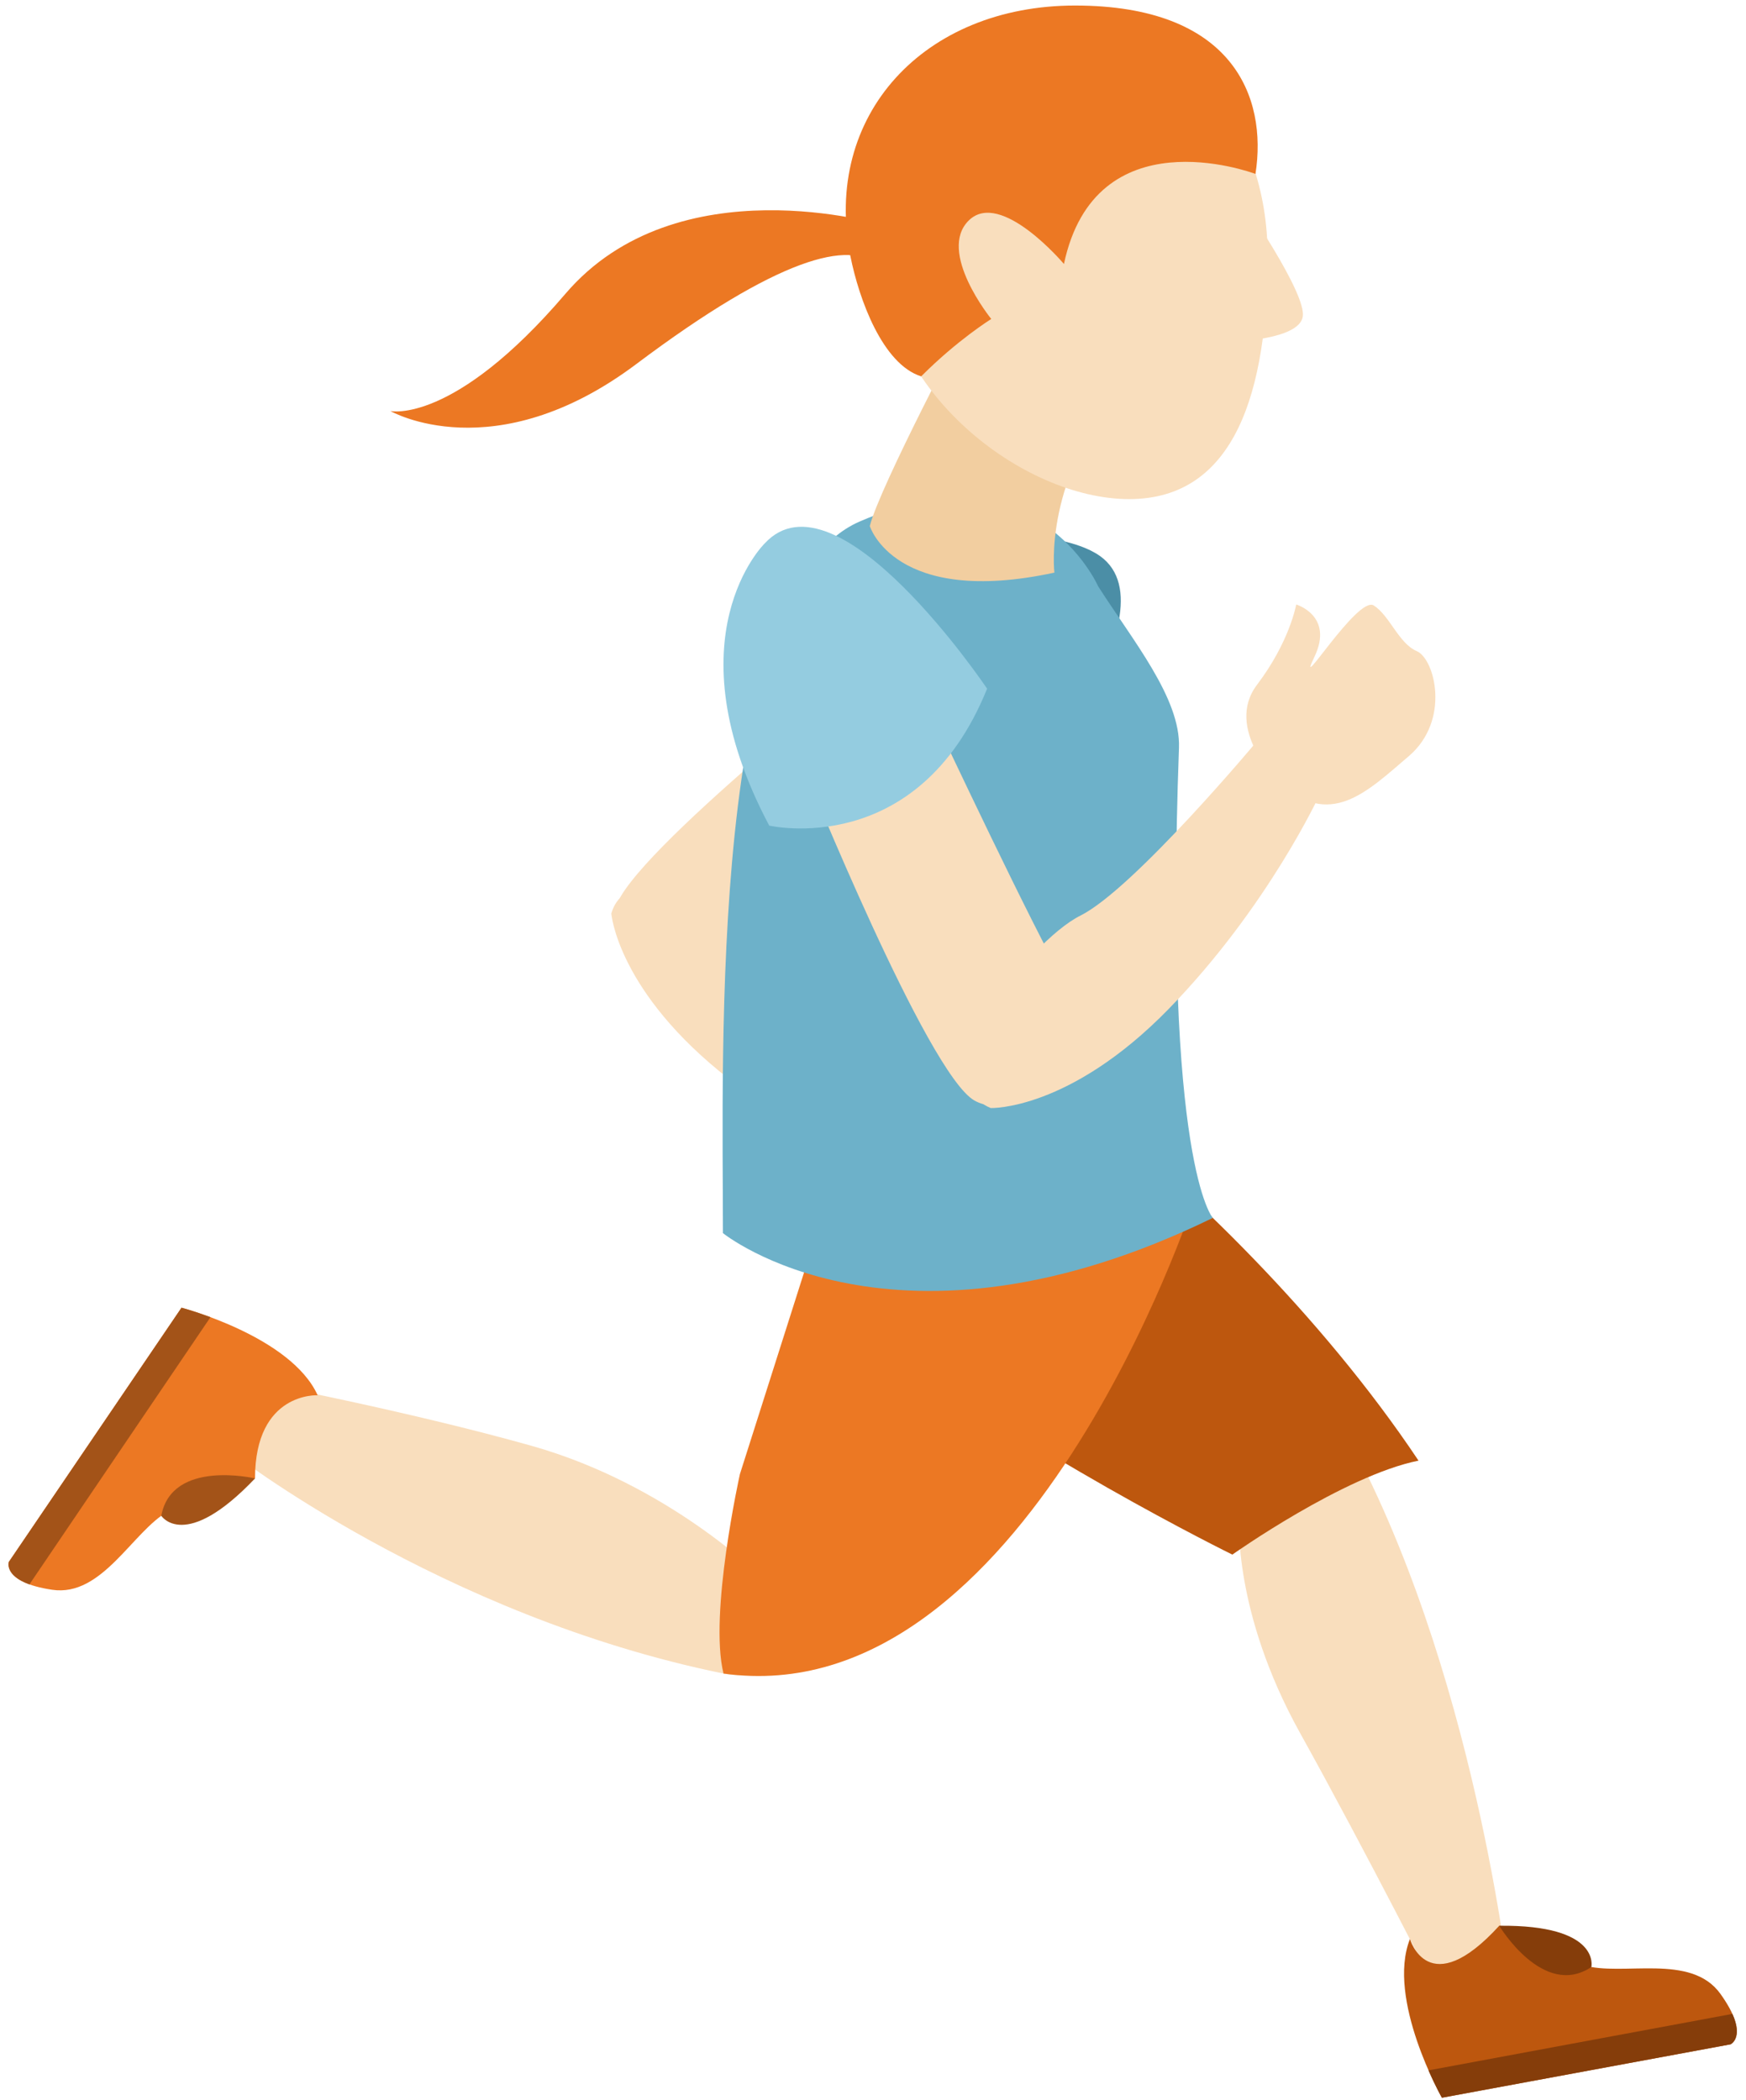 <?xml version="1.0" encoding="UTF-8"?>
<!-- Generated by Pixelmator Pro 3.6.13 -->
<svg width="587" height="706" viewBox="0 0 587 706" xmlns="http://www.w3.org/2000/svg">
    <g id="Group-copy">
        <path id="Path" fill="#f9debd" stroke="none" d="M 416.6 510.691 C 416.6 510.691 414.431 541.859 437.047 582.599 C 459.658 623.318 485.045 673.525 485.045 673.525 L 507.522 667.948 C 507.522 667.948 495.909 559.867 451.48 480.163 L 416.6 510.691 Z"/>
        <g id="Group">
            <path id="path1" fill="#bd570e" stroke="none" d="M 474.018 651.922 C 474.018 651.922 480.26 673.525 504.039 647.457 C 504.039 647.457 519.184 656.791 532.323 660.714 C 545.47 664.64 568.464 656.482 578.404 670.361 C 588.349 684.245 581.822 687.321 581.822 687.321 L 484.76 705.28 C 484.76 705.28 466.034 672.133 474.018 651.922 Z"/>
            <path id="path2" fill="#853d0a" stroke="none" d="M 480.26 696.079 C 482.709 701.654 484.76 705.28 484.76 705.28 L 581.822 687.321 C 581.822 687.321 586.127 685.295 582.424 677.095 L 480.26 696.079 Z"/>
            <path id="path3" fill="#853d0a" stroke="none" d="M 504.039 647.457 C 504.039 647.457 518.801 672.131 535.008 661.332 C 535.008 661.332 538.328 647.107 504.039 647.457 Z"/>
        </g>
        <path id="path4" fill="#bd570e" stroke="none" d="M 369.509 375.572 C 354.35 382.391 339.767 390.407 326.355 401.312 C 305.734 418.078 313.286 431.309 292.422 447.721 C 342.851 487.626 414.313 522.676 414.313 522.676 C 414.313 522.676 451.748 496.148 476.903 491.083 C 443.736 441.363 397.931 398.262 369.509 375.572 Z"/>
        <g id="g1">
            <path id="path5" fill="#f9debd" stroke="none" d="M 297.779 219.533 C 297.779 219.533 211.237 287.524 206.973 305.271 C 202.7 323.01 237.905 338.25 260.667 316.325 C 283.431 294.393 334.154 249.86 334.154 249.86 L 297.779 219.533 Z"/>
            <path id="path6" fill="#4b8ea6" stroke="none" d="M 367.125 185.327 C 367.125 185.327 328.087 163.214 276.482 213.275 C 276.482 213.275 279.232 264.485 341.116 270.78 C 341.116 270.78 399.262 201.316 367.125 185.327 Z"/>
            <path id="path7" fill="#f9debd" stroke="none" d="M 205.522 307.125 C 205.522 307.125 207.518 333.482 245.26 362.897 C 283.016 392.313 322.645 405.42 322.645 405.42 L 338.782 382.955 C 338.782 382.955 284.152 346.883 273.192 329.974 C 262.232 313.065 212.266 283.675 205.522 307.125 Z"/>
            <path id="path8" fill="#f9debd" stroke="none" d="M 325.293 390.953 C 325.293 390.953 341.12 370.965 356.842 380.334 C 372.565 389.711 385.155 390.448 385.155 390.448 C 385.155 390.448 382.835 403.601 368.244 398.462 C 353.652 393.327 390.546 410.673 387.702 416.416 C 384.853 422.162 375.959 426.16 374.054 432.475 C 372.15 438.784 352.175 446.417 338.621 433.691 C 325.084 420.963 311.097 410.071 325.293 390.953 Z"/>
        </g>
        <path id="path9" fill="#f9debd" stroke="none" d="M 255.27 529.628 C 255.27 529.628 224.508 499.013 178.776 486.12 C 137.132 474.379 85.738 464.583 85.738 464.583 L 77.291 487.927 C 77.291 487.927 147.84 543.196 243.246 562.667 C 270.215 568.168 255.27 529.628 255.27 529.628 Z"/>
        <path id="path10" fill="#ec7823" stroke="none" d="M 276.152 409.474 L 248.755 495.613 C 248.755 495.613 238.27 542.684 243.246 562.667 C 344.646 576.845 401.215 404.358 401.215 404.358 L 276.152 409.474 Z"/>
        <path id="path11" fill="#6db1c9" stroke="none" d="M 369.175 197.083 C 369.175 197.083 348.2 149.499 288.918 175.386 C 238.337 197.477 243.047 353.426 243.047 414.583 C 243.047 414.583 300.975 461.595 407.738 409.474 C 407.738 409.474 391.25 391.455 396.369 251.414 C 396.979 234.747 380.683 215.151 369.175 197.083 Z"/>
        <path id="path12" fill="#f9debd" stroke="none" d="M 417.853 67.728 C 417.853 67.728 439.281 98.588 437.991 106.458 C 436.697 114.327 414.309 114.84 414.309 114.84 L 417.853 67.728 Z"/>
        <path id="path13" fill="#f2cea0" stroke="none" d="M 325.576 107.242 C 325.576 107.242 295.738 163.611 292.422 176.868 C 292.422 176.868 300.772 204.126 354.487 192.521 C 354.487 192.521 350.446 160.29 378.628 128.796 L 325.576 107.242 Z"/>
        <path id="path14" fill="#f9debd" stroke="none" d="M 426.178 86.173 C 426.178 131.258 415.379 167.806 379.621 167.806 C 343.863 167.806 296.69 131.258 296.69 86.173 C 296.69 41.093 325.682 9.7 361.436 9.7 C 397.195 9.7 426.178 41.093 426.178 86.173 Z"/>
        <g id="g2">
            <path id="path15" fill="#f9debd" stroke="none" d="M 270.561 258.874 C 270.561 258.874 311.723 360.938 327.566 369.987 C 343.417 379.04 367.865 349.481 353.16 321.507 C 338.45 293.532 309.831 232.398 309.831 232.398 L 270.561 258.874 Z"/>
            <path id="path16" fill="#94cce0" stroke="none" d="M 257.064 182.729 C 257.064 182.729 224.931 214.06 258.61 277.573 C 258.61 277.573 308.558 289.227 331.861 231.547 C 331.861 231.547 281.372 156.329 257.064 182.729 Z"/>
            <path id="path17" fill="#f9debd" stroke="none" d="M 333.073 372.54 C 333.073 372.54 359.491 373.474 392.906 339.223 C 426.321 304.956 443.736 267.016 443.736 267.016 L 423.2 248.496 C 423.2 248.496 381.297 298.791 363.275 307.808 C 345.262 316.827 310.525 363.234 333.073 372.54 Z"/>
            <path id="path18" fill="#f9debd" stroke="none" d="M 429.657 262.787 C 429.657 262.787 411.534 244.846 422.59 230.255 C 433.645 215.667 435.777 203.237 435.777 203.237 C 435.777 203.237 448.595 206.998 441.865 220.929 C 435.15 234.865 456.468 200.107 461.868 203.57 C 467.259 207.037 470.25 216.331 476.312 218.917 C 482.375 221.505 487.755 242.21 473.602 254.256 C 459.455 266.31 447.077 279.002 429.657 262.787 Z"/>
        </g>
        <g id="g3">
            <path id="path19" fill="#ec7823" stroke="none" d="M 106.794 469.108 C 106.794 469.108 85.738 467.916 85.738 497.066 C 85.738 497.066 68.498 501.432 56.527 508.138 C 44.564 514.835 34.408 537.024 17.522 534.497 C 0.631 531.966 2.971 525.134 2.971 525.134 L 61.021 439.665 C 61.021 439.665 97.85 449.304 106.794 469.108 Z"/>
            <path id="path20" fill="#a35318" stroke="none" d="M 70.755 442.85 C 65.045 440.723 61.021 439.665 61.021 439.665 L 2.971 525.134 C 2.971 525.134 1.432 529.638 9.896 532.69 L 70.755 442.85 Z"/>
            <path id="path21" fill="#a35318" stroke="none" d="M 85.738 497.066 C 85.738 497.066 57.756 490.478 54.224 509.627 C 54.224 509.627 62.118 521.92 85.738 497.066 Z"/>
        </g>
        <path id="path22" fill="#ec7823" stroke="none" d="M 422.085 58.475 C 426.178 32.442 414.309 1.86 361.432 1.86 C 310.523 1.86 276.482 38.912 285.913 86.173 C 288.788 100.578 296.69 122.426 309.695 126.54 C 321.877 114.302 333.256 107.242 333.256 107.242 C 333.256 107.242 314.964 84.674 325.704 74.117 C 336.445 63.56 357.693 88.753 357.693 88.753 C 368.26 38.965 420.185 57.772 422.085 58.475 Z"/>
        <path id="path23" fill="#ec7823" stroke="none" d="M 296.69 75.647 C 296.69 75.647 227.7 54.732 190.06 98.812 C 152.42 142.891 131.246 138.188 131.246 138.188 C 131.246 138.188 166.122 158.302 213.967 122.367 C 261.813 86.432 285.903 80.55 295.03 89.372 L 296.69 75.647 Z"/>
    </g>
</svg>
